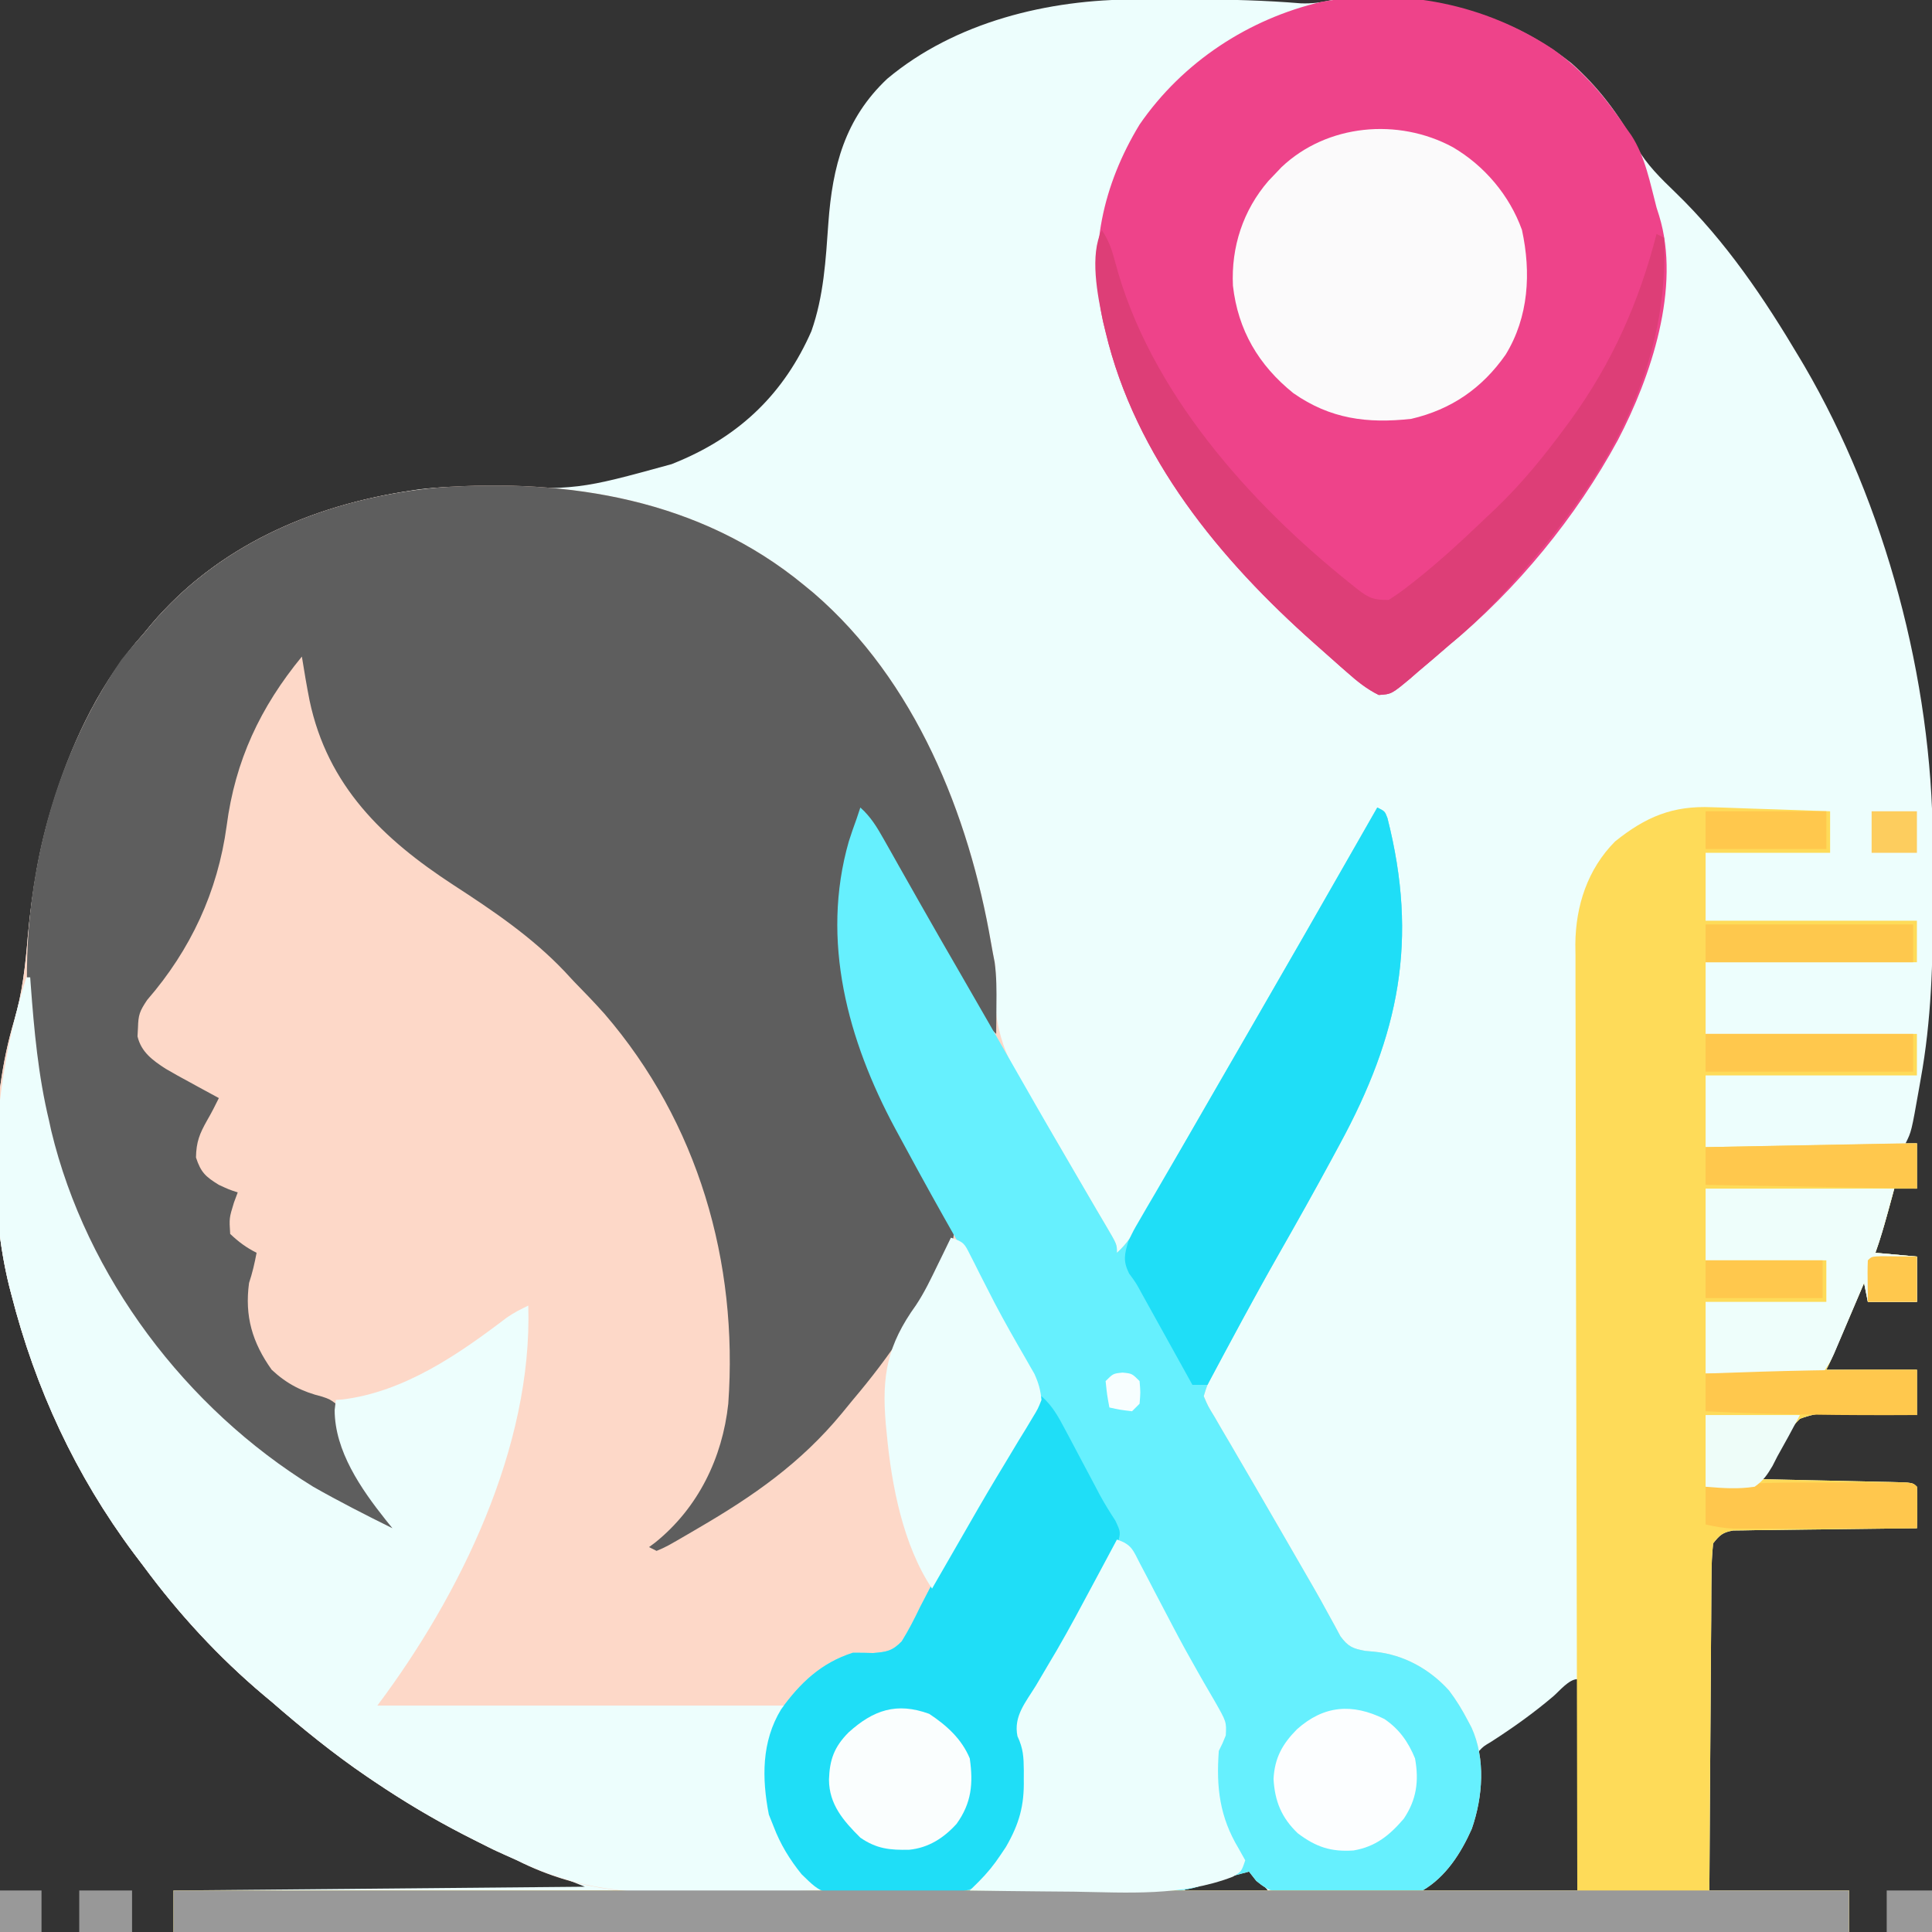 <?xml version="1.0" encoding="UTF-8"?>
<svg version="1.1" xmlns="http://www.w3.org/2000/svg" width="512" height="512">
<rect width="100%" height="100%" fill="#333333" stroke="none"/>
<path d="M0 0 C0.839 -0.001 1.677 -0.002 2.541 -0.003 C4.309 -0.004 6.078 -0.002 7.846 0.002 C10.496 0.008 13.146 0.003 15.797 -0.004 C25.163 -0.006 34.428 0.24 43.764 1.016 C46.791 1.124 49.1 0.791 52.031 0.133 C75.653 -1.406 96.552 1.951 115.469 16.883 C122.621 23.21 128.147 30.552 132.656 38.945 C135.446 43.799 139.099 47.343 143.094 51.195 C156.428 64.114 166.586 79.218 176.031 95.133 C176.406 95.763 176.781 96.394 177.167 97.043 C198.699 133.894 211.036 180.295 211.234 222.949 C211.241 223.956 211.248 224.963 211.255 226 C211.273 229.232 211.279 232.463 211.281 235.695 C211.283 236.795 211.284 237.895 211.285 239.028 C211.281 254.928 210.896 270.45 208.031 286.133 C207.823 287.325 207.823 287.325 207.611 288.542 C205.58 300.035 205.58 300.035 204.031 303.133 C205.021 303.133 206.011 303.133 207.031 303.133 C207.031 307.093 207.031 311.053 207.031 315.133 C205.051 315.133 203.071 315.133 201.031 315.133 C200.838 315.857 200.645 316.582 200.445 317.328 C199.103 322.313 197.744 327.259 196.031 332.133 C199.661 332.463 203.291 332.793 207.031 333.133 C207.031 337.093 207.031 341.053 207.031 345.133 C202.741 345.133 198.451 345.133 194.031 345.133 C193.701 343.483 193.371 341.833 193.031 340.133 C192.63 341.071 192.63 341.071 192.221 342.029 C191.013 344.855 189.803 347.682 188.594 350.508 C188.173 351.493 187.752 352.478 187.318 353.492 C186.916 354.433 186.513 355.374 186.098 356.344 C185.726 357.213 185.354 358.082 184.971 358.978 C184.36 360.379 183.715 361.766 183.031 363.133 C190.951 363.133 198.871 363.133 207.031 363.133 C207.031 367.093 207.031 371.053 207.031 375.133 C206.145 375.079 205.258 375.026 204.344 374.971 C201.004 374.809 197.679 374.721 194.336 374.681 C192.9 374.649 191.464 374.589 190.03 374.499 C184.947 374.19 180.837 374.312 176.031 376.133 C171.467 380.599 168.718 386.419 166.031 392.133 C167.238 392.158 168.444 392.183 169.687 392.209 C174.147 392.303 178.607 392.403 183.066 392.505 C184.999 392.549 186.933 392.59 188.866 392.63 C191.639 392.688 194.411 392.751 197.184 392.816 C198.053 392.833 198.923 392.85 199.819 392.867 C205.917 393.019 205.917 393.019 207.031 394.133 C207.104 395.986 207.115 397.841 207.094 399.695 C207.085 400.707 207.076 401.719 207.066 402.762 C207.049 403.935 207.049 403.935 207.031 405.133 C206.083 405.142 206.083 405.142 205.115 405.151 C198.545 405.214 191.976 405.299 185.406 405.395 C182.953 405.429 180.5 405.457 178.047 405.479 C174.525 405.513 171.003 405.565 167.48 405.621 C165.83 405.631 165.83 405.631 164.147 405.64 C163.126 405.66 162.105 405.68 161.053 405.7 C160.154 405.712 159.255 405.723 158.328 405.734 C155.523 406.221 154.795 406.942 153.031 409.133 C152.721 412.128 152.594 414.92 152.599 417.919 C152.589 418.816 152.578 419.714 152.568 420.639 C152.538 423.61 152.529 426.58 152.52 429.551 C152.503 431.609 152.485 433.668 152.465 435.726 C152.418 441.146 152.388 446.566 152.362 451.987 C152.332 457.516 152.285 463.046 152.24 468.576 C152.154 479.428 152.088 490.28 152.031 501.133 C164.241 501.133 176.451 501.133 189.031 501.133 C189.031 504.763 189.031 508.393 189.031 512.133 C42.511 512.133 -104.009 512.133 -254.969 512.133 C-254.969 508.503 -254.969 504.873 -254.969 501.133 C-218.999 500.803 -183.029 500.473 -145.969 500.133 C-152.569 497.493 -159.169 494.853 -165.969 492.133 C-169.443 490.556 -172.834 488.993 -176.219 487.258 C-177.037 486.843 -177.855 486.428 -178.698 486 C-196.986 476.563 -213.484 464.618 -228.969 451.133 C-229.649 450.564 -230.33 449.996 -231.031 449.41 C-243.07 439.266 -253.638 427.778 -262.969 415.133 C-263.806 414.026 -264.643 412.919 -265.48 411.812 C-280.947 391.076 -291.582 368.165 -297.969 343.133 C-298.148 342.446 -298.327 341.758 -298.512 341.05 C-303.798 319.725 -303.55 291.726 -297.242 270.712 C-295.028 263.228 -294.227 255.958 -293.594 248.195 C-292.466 236.114 -290.611 224.71 -286.969 213.133 C-286.646 212.101 -286.646 212.101 -286.317 211.049 C-281.336 195.607 -273.895 180.205 -262.969 168.133 C-262.307 167.331 -261.646 166.529 -260.965 165.703 C-243.388 144.922 -218.49 134.105 -191.969 130.133 C-191.303 130.032 -190.638 129.931 -189.952 129.827 C-184.416 129.126 -178.983 129.119 -173.418 129.246 C-147.646 129.915 -147.646 129.915 -122.969 123.133 C-121.959 122.716 -121.959 122.716 -120.928 122.291 C-104.611 115.391 -93.084 104.18 -85.941 87.898 C-82.649 78.538 -82.142 69.017 -81.442 59.195 C-80.357 44.254 -77.081 31.595 -65.844 21.008 C-47.845 5.939 -23.108 -0.06 0 0 Z M110.719 449.633 C105.497 454.074 100.098 457.92 94.332 461.637 C92.157 462.938 92.157 462.938 91.031 464.133 C90.837 466.125 90.648 468.118 90.487 470.114 C89.378 483.332 85.421 491.743 76.031 501.133 C89.561 501.133 103.091 501.133 117.031 501.133 C117.031 482.653 117.031 464.173 117.031 445.133 C114.839 445.133 112.218 448.341 110.719 449.633 Z M20.406 497.633 C19.7 497.871 18.993 498.11 18.266 498.355 C16.52 498.945 14.775 499.539 13.031 500.133 C13.031 500.463 13.031 500.793 13.031 501.133 C20.291 501.133 27.551 501.133 35.031 501.133 C33.381 499.153 31.731 497.173 30.031 495.133 C26.663 495.133 23.567 496.554 20.406 497.633 Z " fill="#EDFEFD" transform="translate(300.969,-0.133)"/>
<path d="M0 0 C1.296 1.065 1.296 1.065 2.617 2.152 C29.482 25.293 43.788 60.778 49.654 94.999 C49.947 96.695 50.278 98.384 50.617 100.07 C51.003 103.02 50.895 105.792 50.78 108.756 C50.605 121.46 56.525 130.442 63.095 140.927 C66.372 146.213 69.45 151.616 72.562 157 C73.708 158.959 74.855 160.917 76.004 162.875 C76.52 163.758 77.035 164.641 77.567 165.551 C78.469 167.093 79.376 168.632 80.289 170.168 C83 174.78 83 174.78 83 177 C85.796 174.506 87.433 171.748 89.266 168.496 C90.218 166.817 90.218 166.817 91.19 165.103 C91.525 164.507 91.86 163.91 92.206 163.296 C93.63 160.762 95.065 158.234 96.499 155.705 C97.241 154.398 97.981 153.089 98.722 151.781 C102.3 145.459 105.926 139.164 109.562 132.875 C110.177 131.811 110.792 130.746 111.425 129.65 C113.901 125.363 116.378 121.077 118.854 116.791 C128.086 100.814 137.268 84.81 146.412 68.784 C148.273 65.522 150.136 62.261 152 59 C154 60 154 60 154.686 61.8 C162.902 94.117 157.821 119.223 142 148.312 C141.334 149.545 140.669 150.778 140.004 152.011 C135.4 160.525 130.665 168.962 125.872 177.371 C121.566 184.945 117.385 192.583 113.25 200.25 C112.641 201.376 112.032 202.502 111.404 203.663 C110.843 204.707 110.281 205.752 109.703 206.828 C108.955 208.219 108.955 208.219 108.192 209.638 C106.902 212.052 106.902 212.052 106 215 C107.124 217.634 107.124 217.634 108.875 220.504 C109.523 221.625 110.172 222.746 110.84 223.9 C111.56 225.121 112.28 226.342 113 227.562 C113.731 228.818 114.46 230.074 115.189 231.33 C116.699 233.93 118.214 236.527 119.734 239.122 C121.892 242.81 124.03 246.51 126.16 250.215 C130.71 258.132 130.71 258.132 135.293 266.029 C136.496 268.124 137.669 270.237 138.819 272.361 C139.417 273.449 140.016 274.536 140.633 275.656 C141.164 276.644 141.695 277.632 142.243 278.65 C144.3 281.401 145.486 281.892 148.812 282.5 C150.085 282.616 150.085 282.616 151.383 282.734 C159.025 283.51 165.903 287.343 171 293 C172.94 295.548 174.523 298.16 176 301 C176.321 301.605 176.642 302.209 176.973 302.832 C180.729 311.13 179.97 321.202 177.043 329.652 C174.188 336.079 170.197 342.375 164 346 C160.866 346.711 157.825 346.702 154.621 346.664 C153.287 346.671 153.287 346.671 151.925 346.679 C150.052 346.682 148.178 346.673 146.305 346.652 C143.442 346.625 140.583 346.652 137.721 346.684 C135.896 346.68 134.071 346.674 132.246 346.664 C130.968 346.679 130.968 346.679 129.664 346.695 C125.161 346.606 123.524 346.433 119.922 343.458 C119.288 342.647 118.654 341.836 118 341 C116.291 341.456 114.583 341.915 112.875 342.375 C111.448 342.758 111.448 342.758 109.992 343.148 C107.01 343.955 107.01 343.955 104.219 345.035 C100.813 346.056 98.047 346.267 94.497 346.294 C92.562 346.316 92.562 346.316 90.587 346.338 C89.168 346.343 87.75 346.349 86.332 346.354 C84.828 346.367 83.324 346.38 81.821 346.394 C76.89 346.436 71.959 346.457 67.027 346.477 C65.321 346.485 63.614 346.493 61.908 346.501 C53.878 346.539 45.848 346.568 37.818 346.584 C28.6 346.604 19.383 346.656 10.165 346.737 C3.01 346.798 -4.144 346.827 -11.299 346.834 C-15.557 346.839 -19.815 346.856 -24.072 346.907 C-42.812 347.12 -58.899 346.692 -76 338 C-78.099 337.051 -80.199 336.105 -82.301 335.164 C-83.978 334.331 -85.649 333.485 -87.312 332.625 C-88.674 331.932 -88.674 331.932 -90.062 331.225 C-98.346 326.942 -106.273 322.215 -114 317 C-114.602 316.594 -115.205 316.189 -115.826 315.771 C-124.707 309.732 -132.907 303.048 -141 296 C-141.681 295.432 -142.361 294.863 -143.062 294.277 C-155.101 284.133 -165.669 272.645 -175 260 C-175.837 258.893 -176.674 257.786 -177.512 256.68 C-192.978 235.943 -203.614 213.032 -210 188 C-210.269 186.969 -210.269 186.969 -210.543 185.917 C-215.829 164.592 -215.581 136.594 -209.273 115.579 C-207.06 108.095 -206.258 100.825 -205.625 93.062 C-204.497 80.981 -202.642 69.577 -199 58 C-198.678 56.968 -198.678 56.968 -198.349 55.916 C-193.368 40.474 -185.926 25.073 -175 13 C-174.339 12.198 -173.677 11.396 -172.996 10.57 C-153.869 -12.044 -125.835 -23.08 -96.838 -25.797 C-62.147 -28.277 -27.473 -22.614 0 0 Z " fill="#FDD8C8" transform="translate(213,155)"/>
<path d="M0 0 C1.296 1.065 1.296 1.065 2.617 2.152 C29.49 25.3 43.775 60.776 49.656 95.001 C49.946 96.686 50.268 98.365 50.598 100.043 C51.114 103.84 51.107 107.549 51.062 111.375 C51.058 112.111 51.053 112.847 51.049 113.605 C51.037 115.404 51.019 117.202 51 119 C48.204 116.506 46.567 113.748 44.734 110.496 C43.78 108.814 43.78 108.814 42.807 107.097 C42.121 105.877 41.436 104.657 40.75 103.438 C39.683 101.551 38.614 99.666 37.545 97.781 C36.81 96.484 36.076 95.187 35.342 93.89 C30.817 85.897 26.211 77.951 21.61 70.002 C21.018 68.978 20.426 67.954 19.816 66.898 C19.295 65.998 18.774 65.097 18.237 64.169 C17.456 62.799 16.705 61.411 16 60 C15.35 61.895 14.705 63.791 14.062 65.688 C13.703 66.743 13.343 67.799 12.973 68.887 C5.369 93.225 12.363 119.47 23.675 141.221 C26.682 146.926 29.736 152.603 32.828 158.262 C33.373 159.264 33.917 160.266 34.479 161.298 C35.756 163.567 37.123 165.718 38.547 167.895 C40 171 40 171 39.477 173.961 C38.989 174.964 38.502 175.967 38 177 C37.603 177.878 37.603 177.878 37.198 178.774 C30.916 192.54 22.774 204.469 13 216 C12.048 217.161 11.098 218.322 10.148 219.484 C-0.754 232.706 -13.28 241.433 -28 250 C-28.611 250.359 -29.222 250.717 -29.852 251.086 C-36.396 254.905 -36.396 254.905 -39 256 C-39.66 255.67 -40.32 255.34 -41 255 C-40.443 254.585 -39.886 254.17 -39.312 253.742 C-28.005 244.612 -21.537 231.364 -20 217 C-17.318 179.47 -27.999 142.459 -52.797 113.68 C-55.449 110.703 -58.214 107.851 -61 105 C-61.788 104.151 -62.575 103.301 -63.387 102.426 C-72.075 93.278 -82.333 86.359 -92.864 79.515 C-111.499 67.364 -126.192 53.282 -130.965 30.625 C-131.726 26.762 -132.386 22.889 -133 19 C-143.999 32.393 -150.685 46.558 -152.938 63.875 C-155.311 81.345 -162.492 96.736 -174 110 C-176.015 113.022 -176.337 113.917 -176.438 117.375 C-176.477 118.125 -176.517 118.875 -176.559 119.648 C-175.571 123.808 -172.581 125.976 -169.089 128.238 C-166.978 129.477 -164.844 130.654 -162.688 131.812 C-161.947 132.219 -161.206 132.626 -160.443 133.045 C-158.633 134.038 -156.817 135.02 -155 136 C-155.982 138.003 -156.981 139.967 -158.105 141.895 C-160.102 145.433 -160.993 147.606 -161.062 151.75 C-159.772 155.698 -158.508 156.848 -155 159 C-152.321 160.24 -152.321 160.24 -150 161 C-150.33 161.887 -150.66 162.774 -151 163.688 C-152.268 167.808 -152.268 167.808 -152 172 C-149.776 174.107 -147.735 175.633 -145 177 C-145.523 179.763 -146.109 182.326 -147 185 C-148.193 193.802 -146.142 200.778 -141 208 C-136.974 211.766 -132.93 213.808 -127.625 215.125 C-125.637 215.801 -125.637 215.801 -124 217 C-122.904 219.811 -122.389 222.569 -121.824 225.531 C-119.575 234.997 -114.601 243.854 -107 250 C-107.66 250.33 -108.32 250.66 -109 251 C-110.933 250.262 -110.933 250.262 -113.297 249.043 C-114.166 248.595 -115.036 248.147 -115.931 247.686 C-117.327 246.944 -117.327 246.944 -118.75 246.188 C-119.701 245.683 -120.653 245.179 -121.633 244.66 C-129.594 240.362 -136.937 235.644 -144 230 C-144.867 229.31 -144.867 229.31 -145.751 228.606 C-175.389 204.744 -195.853 171.47 -203 134 C-203.214 132.889 -203.428 131.778 -203.648 130.633 C-209.959 92.493 -202.949 52.128 -180.895 19.926 C-179.01 17.529 -177.045 15.26 -175 13 C-174.339 12.198 -173.677 11.396 -172.996 10.57 C-153.869 -12.044 -125.835 -23.08 -96.838 -25.797 C-62.147 -28.277 -27.473 -22.614 0 0 Z " fill="#5E5E5E" transform="translate(213,155)"/>
<path d="M0 0 C2.796 2.494 4.433 5.252 6.266 8.504 C7.218 10.183 7.218 10.183 8.189 11.896 C8.876 13.118 9.563 14.34 10.25 15.562 C11.333 17.476 12.418 19.389 13.502 21.301 C14.244 22.61 14.986 23.919 15.726 25.228 C19.28 31.507 22.886 37.756 26.5 44 C31.717 53.025 36.899 62.069 42.062 71.125 C48.343 82.14 54.702 93.108 61.109 104.051 C61.606 104.902 62.103 105.754 62.615 106.631 C63.497 108.139 64.383 109.644 65.275 111.146 C68 115.78 68 115.78 68 118 C70.796 115.506 72.433 112.748 74.266 109.496 C74.901 108.376 75.536 107.257 76.19 106.103 C76.693 105.208 76.693 105.208 77.206 104.296 C78.63 101.762 80.065 99.234 81.499 96.705 C82.241 95.398 82.981 94.089 83.722 92.781 C87.3 86.459 90.926 80.164 94.562 73.875 C95.484 72.278 95.484 72.278 96.425 70.65 C98.901 66.363 101.378 62.077 103.854 57.791 C113.086 41.814 122.268 25.81 131.412 9.784 C133.273 6.522 135.136 3.261 137 0 C139 1 139 1 139.686 2.8 C147.902 35.117 142.821 60.223 127 89.312 C126.334 90.545 125.669 91.778 125.004 93.011 C120.4 101.525 115.665 109.962 110.872 118.371 C106.566 125.945 102.385 133.583 98.25 141.25 C97.336 142.939 97.336 142.939 96.404 144.663 C95.843 145.707 95.281 146.752 94.703 147.828 C94.205 148.755 93.706 149.682 93.192 150.638 C91.902 153.052 91.902 153.052 91 156 C92.124 158.634 92.124 158.634 93.875 161.504 C94.523 162.625 95.172 163.746 95.84 164.9 C96.56 166.121 97.28 167.342 98 168.562 C98.731 169.818 99.46 171.074 100.189 172.33 C101.699 174.93 103.214 177.527 104.734 180.122 C106.892 183.81 109.03 187.51 111.16 191.215 C115.71 199.132 115.71 199.132 120.293 207.029 C121.496 209.124 122.669 211.237 123.819 213.361 C124.417 214.449 125.016 215.536 125.633 216.656 C126.164 217.644 126.695 218.632 127.243 219.65 C129.3 222.401 130.486 222.892 133.812 223.5 C134.661 223.577 135.509 223.655 136.383 223.734 C144.025 224.51 150.903 228.343 156 234 C157.94 236.548 159.523 239.16 161 242 C161.321 242.605 161.642 243.209 161.973 243.832 C165.729 252.13 164.97 262.202 162.043 270.652 C159.188 277.079 155.197 283.375 149 287 C145.866 287.711 142.825 287.702 139.621 287.664 C138.287 287.671 138.287 287.671 136.925 287.679 C135.052 287.682 133.178 287.673 131.305 287.652 C128.442 287.625 125.583 287.652 122.721 287.684 C120.896 287.68 119.071 287.674 117.246 287.664 C115.968 287.679 115.968 287.679 114.664 287.695 C110.161 287.606 108.524 287.433 104.922 284.458 C104.288 283.647 103.654 282.836 103 282 C101.291 282.456 99.583 282.915 97.875 283.375 C96.448 283.758 96.448 283.758 94.992 284.148 C92.033 284.937 92.033 284.937 89.397 286.03 C85.08 287.263 81.117 287.334 76.649 287.37 C75.726 287.385 74.804 287.399 73.853 287.415 C70.812 287.459 67.771 287.487 64.73 287.512 C63.688 287.521 62.646 287.531 61.572 287.54 C56.057 287.588 50.541 287.621 45.026 287.645 C39.343 287.673 33.661 287.752 27.979 287.843 C23.596 287.903 19.213 287.923 14.83 287.932 C12.735 287.943 10.641 287.97 8.547 288.013 C-7.759 288.325 -7.759 288.325 -13.254 285.077 C-17.662 280.794 -20.834 275.743 -23 270 C-23.413 268.969 -23.825 267.938 -24.25 266.875 C-26.112 257.256 -26.207 247.548 -21 239 C-15.932 231.97 -10.35 226.674 -2 224 C-0.202 223.987 1.597 224.011 3.395 224.07 C6.946 223.783 8.465 223.551 10.975 220.968 C12.797 218.032 14.322 215.056 15.812 211.938 C16.999 209.643 18.187 207.35 19.379 205.059 C19.975 203.884 20.57 202.71 21.184 201.5 C24.011 196.051 27.125 190.781 30.25 185.5 C30.827 184.511 31.403 183.523 31.998 182.504 C34.662 177.937 37.359 173.394 40.137 168.895 C40.613 168.115 41.089 167.335 41.579 166.531 C42.455 165.1 43.343 163.676 44.245 162.262 C46.467 158.698 46.467 158.698 46.769 154.625 C45.915 151.71 44.748 149.302 43.297 146.633 C42.455 145.076 42.455 145.076 41.596 143.487 C40.987 142.377 40.378 141.268 39.75 140.125 C38.804 138.385 38.804 138.385 37.84 136.611 C33.824 129.239 29.715 121.921 25.562 114.625 C20.969 106.549 16.456 98.431 12.044 90.254 C11.1 88.506 10.15 86.761 9.199 85.016 C-3.271 61.79 -10.595 35.316 -3.062 9 C-2.413 6.987 -1.735 4.983 -1 3 C-0.67 2.01 -0.34 1.02 0 0 Z " fill="#66F0FE" transform="translate(228,214)"/>
<path d="M0 0 C0.9 0.026 1.8 0.053 2.728 0.08 C5.581 0.167 8.433 0.277 11.285 0.387 C13.228 0.45 15.172 0.512 17.115 0.572 C21.86 0.723 26.604 0.893 31.348 1.074 C31.348 4.704 31.348 8.334 31.348 12.074 C20.458 12.074 9.568 12.074 -1.652 12.074 C-1.652 18.014 -1.652 23.954 -1.652 30.074 C16.828 30.074 35.308 30.074 54.348 30.074 C54.348 33.704 54.348 37.334 54.348 41.074 C35.868 41.074 17.388 41.074 -1.652 41.074 C-1.652 47.344 -1.652 53.614 -1.652 60.074 C16.828 60.074 35.308 60.074 54.348 60.074 C54.348 63.704 54.348 67.334 54.348 71.074 C35.868 71.074 17.388 71.074 -1.652 71.074 C-1.652 77.344 -1.652 83.614 -1.652 90.074 C16.828 89.744 35.308 89.414 54.348 89.074 C54.348 93.034 54.348 96.994 54.348 101.074 C52.368 101.074 50.388 101.074 48.348 101.074 C48.058 102.161 48.058 102.161 47.762 103.27 C46.419 108.255 45.06 113.2 43.348 118.074 C46.978 118.404 50.608 118.734 54.348 119.074 C54.348 123.034 54.348 126.994 54.348 131.074 C50.058 131.074 45.768 131.074 41.348 131.074 C41.018 129.424 40.688 127.774 40.348 126.074 C39.947 127.013 39.947 127.013 39.537 127.97 C38.329 130.797 37.12 133.623 35.91 136.449 C35.489 137.434 35.068 138.419 34.635 139.434 C34.232 140.375 33.829 141.316 33.414 142.285 C32.856 143.589 32.856 143.589 32.287 144.919 C31.676 146.32 31.031 147.707 30.348 149.074 C38.268 149.074 46.188 149.074 54.348 149.074 C54.348 153.034 54.348 156.994 54.348 161.074 C53.461 161.021 52.574 160.967 51.661 160.912 C48.321 160.75 44.995 160.663 41.652 160.623 C40.216 160.591 38.78 160.53 37.347 160.44 C32.263 160.132 28.154 160.253 23.348 162.074 C18.783 166.54 16.034 172.36 13.348 178.074 C15.157 178.112 15.157 178.112 17.004 178.15 C21.463 178.244 25.923 178.344 30.383 178.447 C32.316 178.49 34.249 178.532 36.182 178.572 C38.955 178.629 41.728 178.693 44.5 178.758 C45.37 178.775 46.24 178.791 47.136 178.808 C53.234 178.96 53.234 178.96 54.348 180.074 C54.42 181.927 54.431 183.783 54.41 185.637 C54.401 186.649 54.392 187.661 54.383 188.703 C54.365 189.877 54.365 189.877 54.348 191.074 C53.715 191.08 53.083 191.086 52.432 191.092 C45.862 191.156 39.292 191.24 32.723 191.337 C30.27 191.37 27.817 191.398 25.364 191.421 C21.841 191.454 18.319 191.506 14.797 191.562 C13.147 191.572 13.147 191.572 11.463 191.582 C10.442 191.602 9.422 191.621 8.37 191.642 C7.471 191.653 6.571 191.664 5.645 191.675 C2.839 192.162 2.112 192.883 0.348 195.074 C0.038 198.07 -0.09 200.862 -0.085 203.86 C-0.095 204.758 -0.105 205.656 -0.116 206.581 C-0.146 209.551 -0.155 212.521 -0.164 215.492 C-0.181 217.551 -0.199 219.609 -0.218 221.667 C-0.266 227.087 -0.296 232.508 -0.322 237.928 C-0.352 243.458 -0.398 248.988 -0.443 254.518 C-0.529 265.37 -0.595 276.222 -0.652 287.074 C11.558 287.074 23.768 287.074 36.348 287.074 C36.348 290.704 36.348 294.334 36.348 298.074 C-110.172 298.074 -256.692 298.074 -407.652 298.074 C-407.652 294.444 -407.652 290.814 -407.652 287.074 C-284.892 287.074 -162.132 287.074 -35.652 287.074 C-35.811 202.332 -35.811 202.332 -36.013 117.591 C-36.031 101.2 -36.031 101.2 -36.034 93.526 C-36.038 88.168 -36.053 82.809 -36.075 77.45 C-36.103 70.611 -36.11 63.772 -36.105 56.933 C-36.106 54.425 -36.114 51.918 -36.129 49.41 C-36.149 46.016 -36.144 42.624 -36.133 39.23 C-36.145 38.254 -36.157 37.279 -36.169 36.274 C-36.081 26.104 -32.919 16.405 -25.652 9.074 C-17.498 2.527 -10.38 -0.451 0 0 Z " fill="#FEDB59" transform="translate(453.652,213.926)"/>
<path d="M0 0 C8.046 5.763 13.803 12.694 19.275 20.851 C19.705 21.453 20.134 22.055 20.576 22.675 C24.293 28.372 25.564 35.359 27.275 41.851 C27.505 42.574 27.734 43.297 27.971 44.042 C33.784 62.998 25.827 86.664 17.025 103.476 C6.06 123.736 -9.868 143.217 -27.725 157.851 C-29.016 158.964 -30.306 160.079 -31.596 161.194 C-33.034 162.414 -34.472 163.633 -35.912 164.851 C-36.602 165.452 -37.292 166.053 -38.003 166.673 C-42.958 170.799 -42.958 170.799 -46.338 171.026 C-49.53 169.454 -52.087 167.387 -54.725 165.038 C-55.289 164.547 -55.853 164.055 -56.434 163.549 C-58.208 161.994 -59.967 160.424 -61.725 158.851 C-62.546 158.124 -62.546 158.124 -63.385 157.382 C-88.432 135.171 -110.822 108.048 -118.725 74.851 C-118.95 73.917 -119.176 72.984 -119.408 72.022 C-123.34 53.474 -119.456 35.883 -109.725 19.851 C-98.344 3.329 -80.907 -8.158 -61.382 -12.694 C-39.816 -16.393 -18.147 -12.094 0 0 Z " fill="#EE438A" transform="translate(411.725,13.149)"/>
<path d="M0 0 C0.33 0 0.66 0 1 0 C1.045 0.618 1.09 1.236 1.136 1.873 C2.048 14.116 3.124 26.04 6 38 C6.191 38.875 6.382 39.751 6.578 40.652 C15.893 79.405 42.277 114.225 76 135 C82.873 138.908 89.913 142.498 97 146 C96.101 144.886 96.101 144.886 95.184 143.75 C88.7 135.585 81.71 125.534 81.688 114.688 C81.791 113.801 81.894 112.914 82 112 C82.86 111.94 82.86 111.94 83.738 111.879 C100.109 109.867 114.483 99.951 127.287 90.186 C129.117 88.919 130.99 87.95 133 87 C134.157 124.473 114.96 163.72 93 193 C128.64 193 164.28 193 201 193 C199.68 196.63 198.36 200.26 197 204 C195.721 212.942 196.79 221.956 201 230 C203.212 232.87 205.528 235.463 208.074 238.039 C210 240 210 240 211 242 C203.54 242.188 196.081 242.329 188.619 242.414 C185.151 242.456 181.686 242.511 178.219 242.604 C160.493 243.062 146.046 241.9 130 234 C128.873 233.496 127.746 232.991 126.585 232.472 C123.909 231.259 121.297 229.973 118.688 228.625 C117.78 228.163 116.873 227.701 115.938 227.225 C107.654 222.942 99.727 218.215 92 213 C91.096 212.391 91.096 212.391 90.174 211.771 C81.293 205.732 73.093 199.048 65 192 C64.319 191.432 63.639 190.863 62.938 190.277 C50.899 180.133 40.331 168.645 31 156 C30.163 154.893 29.326 153.786 28.488 152.68 C13.022 131.943 2.386 109.032 -4 84 C-4.179 83.313 -4.359 82.626 -4.543 81.917 C-11.062 55.616 -8.083 25.521 0 0 Z " fill="#EDFEFD" transform="translate(7,259)"/>
<path d="M0 0 C2.88 2.531 4.428 5.363 6.215 8.734 C7.121 10.432 7.121 10.432 8.045 12.164 C8.676 13.359 9.307 14.555 9.938 15.75 C11.174 18.079 12.413 20.407 13.652 22.734 C14.228 23.831 14.804 24.927 15.398 26.057 C16.697 28.444 18.079 30.683 19.566 32.953 C21 36 21 36 20.258 38.865 C19.092 41.771 17.815 44.459 16.312 47.203 C15.518 48.661 15.518 48.661 14.708 50.149 C14.145 51.172 13.581 52.196 13 53.25 C12.134 54.836 12.134 54.836 11.251 56.454 C8.519 61.45 5.765 66.432 2.988 71.402 C2.307 72.623 2.307 72.623 1.611 73.868 C0.768 75.373 -0.078 76.877 -0.928 78.378 C-3.917 83.497 -3.917 83.497 -6 89 C-5.375 90.354 -4.7 91.684 -4 93 C-2.573 104.693 -3.905 114.34 -11 124 C-11.446 124.633 -11.892 125.265 -12.352 125.917 C-16.203 130.307 -19.88 131.432 -25.515 131.889 C-28.937 132.042 -32.347 132.064 -35.772 132.022 C-38.431 132 -41.078 132.063 -43.736 132.133 C-57.886 132.254 -57.886 132.254 -63.57 126.695 C-66.73 122.794 -69.229 118.696 -71 114 C-71.412 112.969 -71.825 111.938 -72.25 110.875 C-74.112 101.256 -74.207 91.548 -69 83 C-63.932 75.97 -58.35 70.674 -50 68 C-48.202 67.987 -46.403 68.011 -44.605 68.07 C-41.054 67.783 -39.535 67.551 -37.025 64.968 C-35.203 62.032 -33.678 59.056 -32.188 55.938 C-31.001 53.643 -29.813 51.35 -28.621 49.059 C-28.025 47.884 -27.43 46.71 -26.816 45.5 C-23.989 40.051 -20.877 34.781 -17.75 29.5 C-16.595 27.53 -15.44 25.56 -14.285 23.59 C-13.735 22.654 -13.185 21.718 -12.618 20.753 C-11.052 18.089 -9.492 15.422 -7.934 12.754 C-7.018 11.19 -6.103 9.626 -5.188 8.062 C-4.773 7.352 -4.358 6.642 -3.931 5.91 C-1.115 1.115 -1.115 1.115 0 0 Z " fill="#1FDEF7" transform="translate(276,370)"/>
<path d="M0 0 C146.52 0 293.04 0 444 0 C444 3.63 444 7.26 444 11 C297.48 11 150.96 11 0 11 C0 7.37 0 3.74 0 0 Z " fill="#999999" transform="translate(46,501)"/>
<path d="M0 0 C8.385 4.909 15.043 12.764 18.336 21.941 C20.789 33.24 20.135 45.014 14 55 C7.778 63.899 -0.419 69.538 -11 72 C-22.696 73.289 -32.473 72.029 -42.25 65.188 C-51.454 57.784 -56.921 48.501 -58.258 36.73 C-58.756 26.443 -55.572 16.711 -48.84 8.926 C-48.233 8.29 -47.626 7.655 -47 7 C-46.465 6.437 -45.93 5.873 -45.379 5.293 C-33.334 -6.116 -14.514 -7.844 0 0 Z " fill="#FBFAFB" transform="translate(385,39)"/>
<path d="M0 0 C2 1 2 1 2.686 2.8 C10.902 35.117 5.821 60.223 -10 89.312 C-10.666 90.545 -11.331 91.778 -11.996 93.011 C-16.599 101.523 -21.33 109.96 -26.126 118.365 C-32.63 129.794 -38.809 141.399 -45 153 C-46.32 153 -47.64 153 -49 153 C-49.439 152.208 -49.877 151.417 -50.329 150.601 C-51.967 147.647 -53.605 144.693 -55.244 141.739 C-55.951 140.464 -56.658 139.188 -57.365 137.913 C-58.384 136.073 -59.405 134.234 -60.426 132.395 C-61.038 131.29 -61.651 130.185 -62.282 129.046 C-63.917 126.027 -63.917 126.027 -65.786 123.475 C-67.413 120.158 -67.014 118.518 -66 115 C-64.656 112.161 -64.656 112.161 -62.93 109.203 C-61.968 107.538 -61.968 107.538 -60.986 105.839 C-60.283 104.643 -59.579 103.446 -58.875 102.25 C-58.148 100.998 -57.421 99.746 -56.696 98.493 C-55.201 95.915 -53.702 93.341 -52.199 90.769 C-49.537 86.212 -46.906 81.639 -44.274 77.066 C-40.573 70.636 -36.858 64.214 -33.146 57.791 C-23.914 41.814 -14.732 25.81 -5.588 9.784 C-3.727 6.522 -1.864 3.261 0 0 Z " fill="#1FDEF7" transform="translate(365,214)"/>
<path d="M0 0 C3.986 1.329 4.268 2.839 6.188 6.52 C6.799 7.678 7.411 8.837 8.041 10.031 C8.694 11.291 9.347 12.552 10 13.812 C11.34 16.374 12.686 18.933 14.031 21.492 C14.533 22.451 14.533 22.451 15.046 23.43 C17.117 27.373 19.256 31.266 21.469 35.133 C21.984 36.038 22.5 36.943 23.031 37.876 C23.989 39.546 24.957 41.211 25.938 42.868 C29.037 48.317 29.037 48.317 28.844 51.91 C28 54 28 54 27 56 C26.275 65.715 27.232 73.511 32.25 81.875 C32.828 82.906 33.405 83.938 34 85 C33 88 33 88 30.656 89.376 C17.028 94.588 2.945 93.548 -11.438 93.312 C-14.115 93.285 -16.793 93.265 -19.471 93.244 C-25.981 93.189 -32.49 93.106 -39 93 C-38.21 92.221 -37.42 91.441 -36.606 90.638 C-34.37 88.375 -32.62 86.266 -30.875 83.625 C-30.398 82.916 -29.921 82.207 -29.43 81.477 C-25.863 75.298 -24.532 70.447 -24.688 63.438 C-24.684 62.709 -24.681 61.98 -24.678 61.229 C-24.713 57.665 -24.816 55.39 -26.363 52.113 C-27.443 46.832 -24.218 43.163 -21.5 38.75 C-20.295 36.714 -19.094 34.676 -17.895 32.637 C-17.26 31.566 -16.625 30.495 -15.971 29.392 C-12.564 23.528 -9.381 17.545 -6.188 11.562 C-5.571 10.413 -4.955 9.263 -4.32 8.079 C-2.878 5.387 -1.438 2.694 0 0 Z " fill="#ECFEFD" transform="translate(296,408)"/>
<path d="M0 0 C1.909 2.863 2.681 5.205 3.546 8.495 C12.537 42.527 39.073 72.263 66 93.75 C66.557 94.198 67.114 94.645 67.687 95.107 C70.831 97.501 71.884 98 76 98 C78.117 96.654 79.992 95.312 81.938 93.75 C82.504 93.304 83.07 92.858 83.654 92.398 C89.535 87.695 95.073 82.636 100.508 77.429 C101.882 76.113 103.266 74.81 104.652 73.508 C111.514 66.896 117.367 59.662 123 52 C123.433 51.411 123.867 50.822 124.313 50.215 C135.2 35.193 142.428 18.942 147 1 C147.99 1.495 147.99 1.495 149 2 C150.607 40.093 130.495 69.862 105.812 96.875 C101.444 101.584 96.966 105.93 92 110 C90.709 111.114 89.419 112.228 88.129 113.344 C86.691 114.564 85.252 115.782 83.812 117 C83.123 117.601 82.433 118.203 81.722 118.822 C76.767 122.948 76.767 122.948 73.387 123.176 C70.195 121.603 67.638 119.536 65 117.188 C64.436 116.696 63.872 116.205 63.291 115.698 C61.517 114.144 59.757 112.574 58 111 C57.452 110.515 56.904 110.031 56.34 109.531 C31.292 87.32 8.902 60.197 1 27 C0.774 26.067 0.549 25.133 0.316 24.172 C-1.165 17.186 -3.278 6.556 0 0 Z " fill="#DD3E77" transform="translate(292,61)"/>
<path d="M0 0 C3.465 1.155 3.573 1.523 5.129 4.621 C5.52 5.383 5.91 6.146 6.313 6.931 C6.725 7.758 7.138 8.585 7.562 9.438 C8.446 11.169 9.331 12.9 10.219 14.629 C10.901 15.961 10.901 15.961 11.598 17.321 C14.219 22.328 17.032 27.231 19.864 32.123 C20.26 32.822 20.657 33.522 21.066 34.242 C21.416 34.849 21.767 35.456 22.127 36.082 C23.208 38.458 23.769 40.39 24 43 C23.066 45.358 23.066 45.358 21.562 47.824 C21.004 48.759 20.445 49.693 19.87 50.656 C19.253 51.657 18.636 52.657 18 53.688 C16.715 55.826 15.431 57.966 14.148 60.105 C13.473 61.224 12.797 62.342 12.101 63.494 C8.867 68.866 5.754 74.309 2.632 79.747 C1.021 82.552 -0.595 85.354 -2.211 88.156 C-3.141 89.771 -4.07 91.385 -5 93 C-12.678 81.483 -15.731 65.61 -17 52 C-17.085 51.147 -17.169 50.295 -17.256 49.416 C-18.379 36.436 -16.827 28.425 -9.262 17.892 C-6.976 14.465 -5.23 10.764 -3.438 7.062 C-3.091 6.357 -2.745 5.651 -2.389 4.925 C-1.587 3.286 -0.793 1.643 0 0 Z " fill="#ECFEFD" transform="translate(252,328)"/>
<path d="M0 0 C16.5 0 33 0 50 0 C46.625 12.375 46.625 12.375 45 17 C48.63 17.33 52.26 17.66 56 18 C56 21.96 56 25.92 56 30 C51.71 30 47.42 30 43 30 C42.67 28.35 42.34 26.7 42 25 C41.607 25.931 41.607 25.931 41.206 26.88 C40.015 29.692 38.82 32.502 37.625 35.312 C37.006 36.777 37.006 36.777 36.375 38.271 C35.975 39.209 35.576 40.147 35.164 41.113 C34.797 41.977 34.431 42.841 34.053 43.732 C33 46 33 46 31 49 C27.927 49.341 27.927 49.341 24.023 49.293 C23.338 49.289 22.653 49.284 21.947 49.28 C19.756 49.263 17.566 49.226 15.375 49.188 C13.891 49.172 12.406 49.159 10.922 49.146 C7.281 49.116 3.641 49.057 0 49 C0 42.73 0 36.46 0 30 C10.56 30 21.12 30 32 30 C32 26.37 32 22.74 32 19 C21.44 19 10.88 19 0 19 C0 12.73 0 6.46 0 0 Z " fill="#EEFEFB" transform="translate(452,315)"/>
<path d="M0 0 C4.606 3.036 8.624 6.665 10.75 11.812 C11.702 18.455 11.221 23.651 7.25 29.156 C3.845 32.916 -0.199 35.51 -5.301 36.016 C-10.406 36.121 -13.916 35.798 -18.25 32.812 C-22.744 28.351 -26.528 24.013 -26.562 17.438 C-26.398 12.153 -25.176 8.751 -21.375 4.926 C-14.818 -1.016 -8.617 -3.148 0 0 Z " fill="#FAFEFE" transform="translate(246.25,454.188)"/>
<path d="M0 0 C3.955 2.702 6.307 6.045 8.121 10.449 C9.195 16.402 8.546 21.371 5.121 26.449 C1.329 30.857 -2.326 33.843 -8.168 34.84 C-14.193 35.25 -18.152 33.916 -22.961 30.281 C-27.261 26.174 -29.047 21.792 -29.379 15.887 C-29.083 10.322 -27.048 6.633 -23.16 2.719 C-16.041 -3.631 -8.532 -4.214 0 0 Z " fill="#FCFEFF" transform="translate(366.879,455.551)"/>
<path d="M0 0 C2.916 0.005 5.831 -0 8.747 -0.006 C10.599 -0.006 12.45 -0.004 14.302 -0.002 C15.175 -0.004 16.047 -0.006 16.946 -0.009 C23.015 0.015 23.015 0.015 24.13 1.13 C24.202 2.983 24.214 4.839 24.192 6.693 C24.183 7.705 24.174 8.717 24.165 9.759 C24.153 10.542 24.142 11.324 24.13 12.13 C16.958 12.156 9.787 12.173 2.615 12.185 C0.176 12.19 -2.264 12.197 -4.703 12.206 C-8.211 12.218 -11.718 12.224 -15.226 12.228 C-16.315 12.233 -17.405 12.238 -18.528 12.244 C-20.059 12.244 -20.059 12.244 -21.621 12.244 C-22.516 12.246 -23.411 12.248 -24.333 12.251 C-26.935 12.127 -29.333 11.706 -31.87 11.13 C-31.87 7.83 -31.87 4.53 -31.87 1.13 C-21.244 0.035 -10.671 -0.024 0 0 Z " fill="#FFC74D" transform="translate(483.87,392.87)"/>
<path d="M0 0 C0 3.96 0 7.92 0 12 C-18.701 12.111 -37.316 11.933 -56 11 C-56 7.7 -56 4.4 -56 1 C-37.324 0.3 -18.693 -0.15 0 0 Z " fill="#FFC84D" transform="translate(508,363)"/>
<path d="M0 0 C0 3.96 0 7.92 0 12 C-18.48 11.67 -36.96 11.34 -56 11 C-56 7.7 -56 4.4 -56 1 C-48.507 0.857 -41.014 0.715 -33.521 0.573 C-30.971 0.524 -28.42 0.476 -25.87 0.427 C-22.209 0.357 -18.548 0.288 -14.887 0.219 C-13.743 0.197 -12.599 0.175 -11.421 0.152 C-10.36 0.132 -9.299 0.112 -8.206 0.092 C-7.271 0.074 -6.336 0.056 -5.373 0.038 C-3.582 0.009 -1.791 0 0 0 Z " fill="#FFC84D" transform="translate(508,303)"/>
<path d="M0 0 C18.15 0 36.3 0 55 0 C55 3.3 55 6.6 55 10 C36.85 10 18.7 10 0 10 C0 6.7 0 3.4 0 0 Z " fill="#FFC84D" transform="translate(452,274)"/>
<path d="M0 0 C18.15 0 36.3 0 55 0 C55 3.3 55 6.6 55 10 C36.85 10 18.7 10 0 10 C0 6.7 0 3.4 0 0 Z " fill="#FEC84D" transform="translate(452,245)"/>
<path d="M0 0 C8.25 0 16.5 0 25 0 C23.054 3.707 21.058 7.356 19 11 C18.578 11.829 18.157 12.658 17.723 13.512 C16.307 15.909 15.288 17.395 13 19 C8.459 19.678 4.63 19.378 0 19 C0 12.73 0 6.46 0 0 Z " fill="#EEFDF9" transform="translate(452,375)"/>
<path d="M0 0 C10.56 0 21.12 0 32 0 C32 3.3 32 6.6 32 10 C21.44 10 10.88 10 0 10 C0 6.7 0 3.4 0 0 Z " fill="#FFC84D" transform="translate(452,215)"/>
<path d="M0 0 C10.23 0 20.46 0 31 0 C31 3.3 31 6.6 31 10 C20.77 10 10.54 10 0 10 C0 6.7 0 3.4 0 0 Z " fill="#FFC84D" transform="translate(452,334)"/>
<path d="M0 0 C3.092 0.033 6.185 0.065 9.277 0.098 C9.277 4.058 9.277 8.018 9.277 12.098 C4.987 12.098 0.697 12.098 -3.723 12.098 C-3.82 3.602 -3.82 3.602 -3.723 1.098 C-2.723 0.098 -2.723 0.098 0 0 Z " fill="#FFC84D" transform="translate(498.723,332.902)"/>
<path d="M0 0 C4.62 0 9.24 0 14 0 C14 3.63 14 7.26 14 11 C9.38 11 4.76 11 0 11 C0 7.37 0 3.74 0 0 Z " fill="#989898" transform="translate(21,501)"/>
<path d="M0 0 C3.96 0 7.92 0 12 0 C12 3.63 12 7.26 12 11 C8.04 11 4.08 11 0 11 C0 7.37 0 3.74 0 0 Z " fill="#999999" transform="translate(500,501)"/>
<path d="M0 0 C3.96 0 7.92 0 12 0 C12 3.63 12 7.26 12 11 C8.04 11 4.08 11 0 11 C0 7.37 0 3.74 0 0 Z " fill="#FDCD5E" transform="translate(496,215)"/>
<path d="M0 0 C3.63 0 7.26 0 11 0 C11 3.63 11 7.26 11 11 C7.37 11 3.74 11 0 11 C0 7.37 0 3.74 0 0 Z " fill="#999999" transform="translate(0,501)"/>
<path d="M0 0 C2.5 0.25 2.5 0.25 4.5 2.25 C4.75 5.25 4.75 5.25 4.5 8.25 C3.84 8.91 3.18 9.57 2.5 10.25 C-0.625 9.875 -0.625 9.875 -3.5 9.25 C-4.125 5.875 -4.125 5.875 -4.5 2.25 C-2.5 0.25 -2.5 0.25 0 0 Z " fill="#F7FEFF" transform="translate(297.5,363.75)"/>
</svg>

